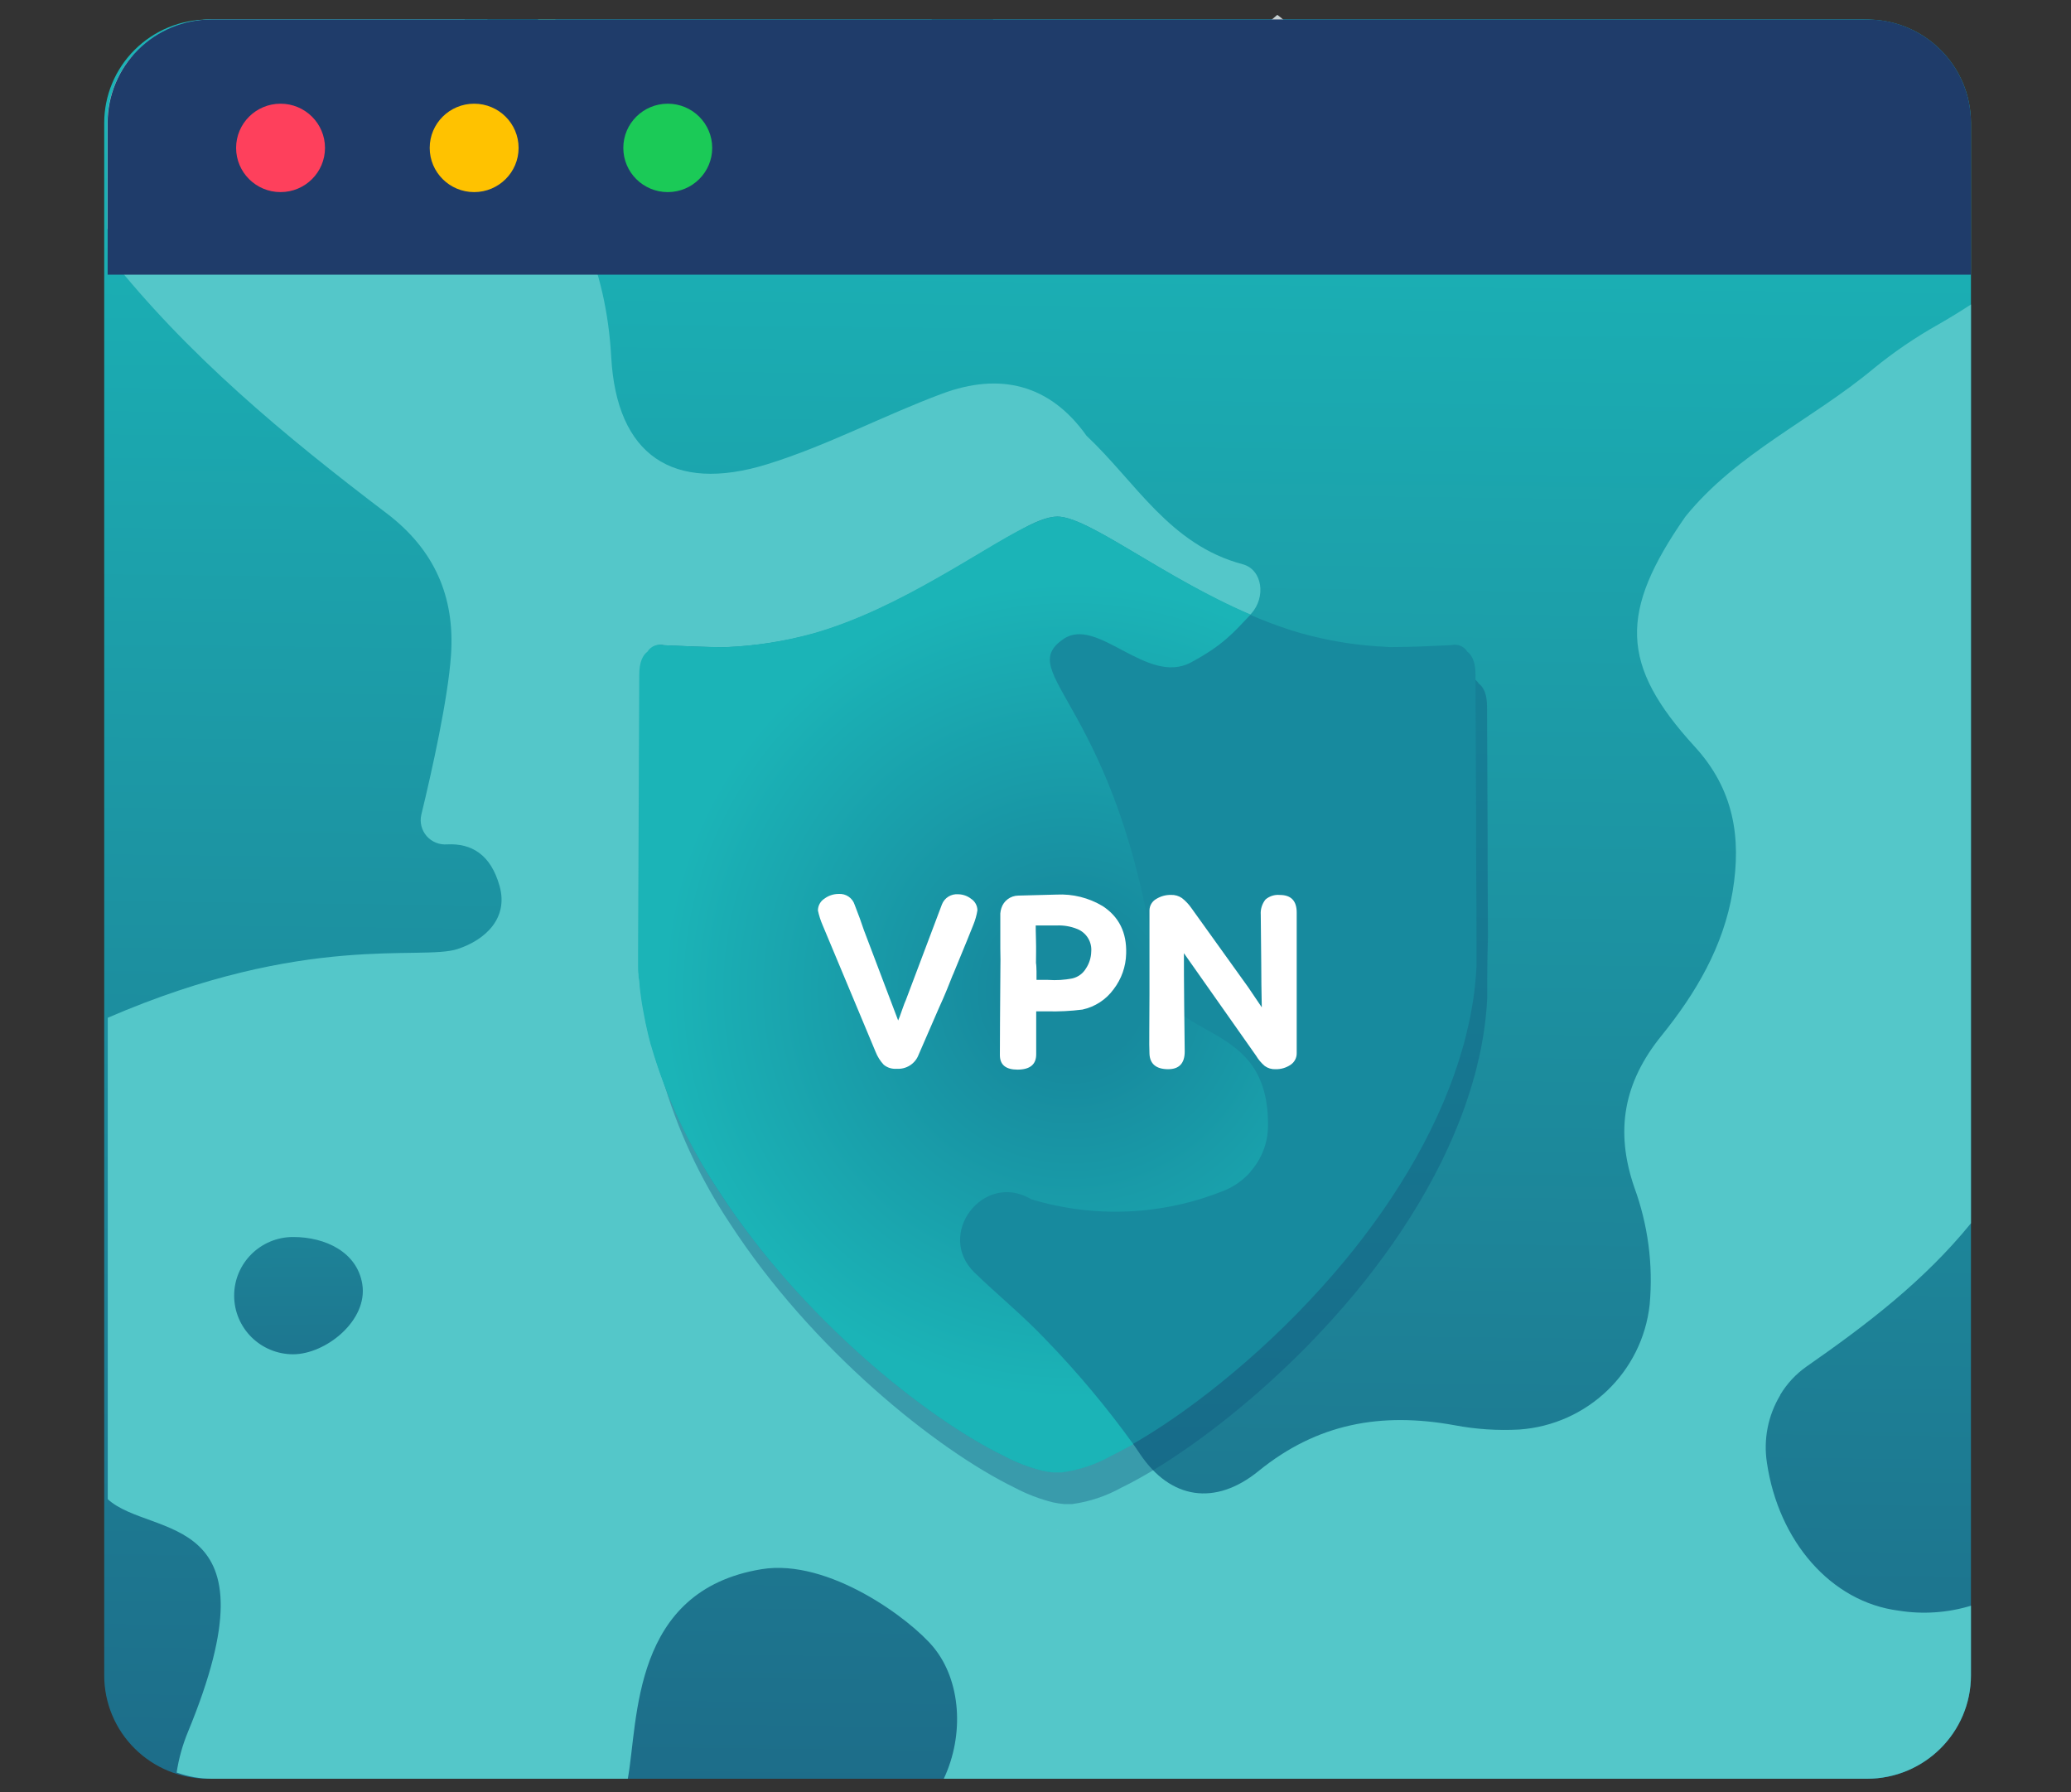 <?xml version="1.0" encoding="UTF-8"?>
<svg width="208px" height="180px" viewBox="0 0 208 180" version="1.1" xmlns="http://www.w3.org/2000/svg" xmlns:xlink="http://www.w3.org/1999/xlink">
    <rect x="0" y="0" width="208" height="180" fill="#333333" stroke="none"/>
    <!-- Generator: sketchtool 53.2 (72643) - https://sketchapp.com -->
    <title>40AA461A-212E-42DD-A174-585E1196F3A1</title>
    <desc>Created with sketchtool.</desc>
    <defs>
        <linearGradient x1="50.565%" y1="6.135%" x2="48.499%" y2="165.921%" id="linearGradient-1">
            <stop stop-color="#1BB4B7" offset="0%"></stop>
            <stop stop-color="#1F3C6A" offset="100%"></stop>
        </linearGradient>
        <linearGradient x1="50.568%" y1="6.135%" x2="48.499%" y2="165.921%" id="linearGradient-2">
            <stop stop-color="#1BB4B7" offset="0%"></stop>
            <stop stop-color="#1F3C6A" offset="100%"></stop>
        </linearGradient>
        <radialGradient cx="68.506%" cy="49.566%" fx="68.506%" fy="49.566%" r="64.525%" gradientTransform="translate(0.685,0.496),scale(1,0.659),translate(-0.685,-0.496)" id="radialGradient-3">
            <stop stop-color="#178A9E" offset="18%"></stop>
            <stop stop-color="#1BB4B7" offset="100%"></stop>
        </radialGradient>
        <radialGradient cx="-20247.175%" cy="48%" fx="-20247.175%" fy="48%" r="44870681.2%" gradientTransform="translate(-202.472,0.48),scale(0.994,1),translate(202.472,-0.48)" id="radialGradient-4">
            <stop stop-color="#1BB4B7" offset="0%"></stop>
            <stop stop-color="#1F3C6A" offset="100%"></stop>
        </radialGradient>
        <radialGradient cx="489.5%" cy="50%" fx="489.5%" fy="50%" r="955405.463%" gradientTransform="translate(4.895,0.5),scale(0.994,1),translate(-4.895,-0.5)" id="radialGradient-5">
            <stop stop-color="#1BB4B7" offset="0%"></stop>
            <stop stop-color="#1F3C6A" offset="100%"></stop>
        </radialGradient>
        <radialGradient cx="1785.159%" cy="50.5%" fx="1785.159%" fy="50.5%" r="4190365.84%" gradientTransform="translate(17.852,0.505),scale(0.994,1),translate(-17.852,-0.505)" id="radialGradient-6">
            <stop stop-color="#1BB4B7" offset="0%"></stop>
            <stop stop-color="#1F3C6A" offset="100%"></stop>
        </radialGradient>
        <linearGradient x1="46.61%" y1="-407.055%" x2="53.966%" y2="581.696%" id="linearGradient-7">
            <stop stop-color="#1BB4B7" offset="0%"></stop>
            <stop stop-color="#1F3C6A" offset="100%"></stop>
        </linearGradient>
    </defs>
    <g id="Features" stroke="none" stroke-width="1" fill="none" fill-rule="evenodd">
        <g id="Features-/-Camo-Mode">
            <g id="-Camo-Mode" transform="translate(10, -1)">
                <g id="Camo-Mode">
                    <path d="M187.952,13.353 L187.952,169.243 C187.952,174.98 183.274,179.631 177.504,179.631 L11.28,179.631 C8.504,179.641 5.839,178.551 3.874,176.601 C1.909,174.651 0.807,172.003 0.811,169.243 L0.811,13.353 C0.81,10.593 1.913,7.946 3.877,5.996 C5.841,4.046 8.505,2.953 11.28,2.959 L177.526,2.959 C183.289,2.971 187.955,7.622 187.952,13.353 Z" id="Path" fill="url(#linearGradient-1)"></path>
                    <path d="M187.608,13.353 L187.608,169.243 C187.608,174.98 182.93,179.631 177.16,179.631 L10.915,179.631 C8.143,179.636 5.483,178.543 3.523,176.593 C1.562,174.644 0.463,171.999 0.467,169.243 L0.467,13.353 C0.466,10.597 1.566,7.953 3.525,6.004 C5.485,4.054 8.143,2.959 10.915,2.959 L177.16,2.959 C179.932,2.959 182.59,4.054 184.55,6.004 C186.509,7.953 187.609,10.597 187.608,13.353 Z" id="Path" fill="url(#linearGradient-2)"></path>
                    <path d="M171.435,138.237 C177.504,134.012 183.252,129.627 187.952,123.847 L187.952,31.577 C186.899,32.265 185.812,32.931 184.691,33.575 C182.4,34.86 180.226,36.34 178.192,37.998 C172.031,43.141 164.441,46.496 159.274,52.878 C152.602,62.455 152.694,67.764 160.203,75.974 C164.129,80.247 164.914,85.118 164.017,90.523 C163.093,96.057 160.316,100.752 156.867,105.014 C153.107,109.661 152.167,114.506 154.144,120.247 C155.519,124.004 156.045,128.016 155.685,131.998 C154.952,138.785 149.437,144.075 142.59,144.561 C140.41,144.68 138.224,144.535 136.08,144.128 C128.726,142.793 122.297,143.936 116.399,148.732 C112.059,152.263 107.563,151.579 104.501,147.023 C99.097,138.985 91.921,132.602 85.47,125.525 C75.635,127.223 72.541,125.706 70.855,118.373 C74.738,120.92 78.6,123.57 83.606,121.332 C86.942,119.067 90.251,119.51 93.554,121.423 C100.5,123.515 107.98,122.965 114.54,119.879 C115.453,118.811 116.259,117.924 117.183,116.893 C118.295,113.384 117.822,109.95 116.732,106.531 L111.726,101.484 C109.636,101.019 107.429,100.859 106.172,98.701 C104.061,96.297 105.226,93.429 105.049,90.753 L103.131,85.62 C100.499,80.242 103.583,73.068 97.604,68.619 C96.53,67.845 97.029,65.676 98.533,64.65 C100.467,63.342 102.143,64.116 103.905,65.275 C105.602,66.344 105.935,70.942 109.577,67.524 C111.468,65.756 113.874,64.528 115.636,62.658 C117.188,60.981 116.796,58.198 114.809,57.664 C107.466,55.72 104.066,49.401 99.124,44.76 C95.418,39.541 90.38,38.393 84.621,40.535 C78.724,42.73 73.051,45.769 67.014,47.633 C57.549,50.544 51.926,46.688 51.388,36.855 C50.894,27.876 47.628,20.43 41.516,13.941 C40.055,12.386 38.293,10.442 38.067,8.509 C37.854,6.602 37.381,4.733 36.66,2.954 L11.28,2.954 C8.504,2.948 5.839,4.042 3.875,5.993 C1.911,7.944 0.808,10.592 0.811,13.353 L0.811,26.546 C8.761,36.63 18.601,44.786 28.85,52.563 C33.625,56.195 35.704,60.917 35.296,66.792 C34.995,71.177 33.383,78.415 32.315,82.816 C32.138,83.576 32.338,84.374 32.852,84.964 C33.366,85.553 34.133,85.862 34.914,85.796 C37.337,85.679 39.287,86.79 40.178,89.989 C41.07,93.189 38.787,95.379 35.951,96.308 C32.277,97.51 20.777,94.593 0.822,103.209 L0.822,151.558 C5.232,155.564 18.188,152.38 8.879,174.92 L8.879,174.92 C8.336,176.232 7.954,177.604 7.74,179.007 C8.875,179.415 10.073,179.627 11.28,179.631 L53.054,179.631 C54.128,173.708 53.413,160.734 66.482,158.587 C73.207,157.481 81.425,163.592 83.767,166.439 C86.512,169.788 86.872,175.209 84.788,179.631 L177.504,179.631 C183.274,179.631 187.952,174.98 187.952,169.243 L187.952,162.256 C185.599,162.97 183.113,163.138 180.684,162.748 C173.889,161.877 168.62,155.772 167.46,147.894 C167.097,145.549 167.568,143.152 168.792,141.116 L168.792,141.084 C169.463,139.961 170.363,138.992 171.435,138.237 Z" id="Path" fill="#54C7C9"></path>
                    <g id="Group" opacity="0.75" style="mix-blend-mode: multiply;" transform="translate(54.789, 56.083)" fill="#0F537C">
                        <path d="M84.579,43.51 C84.579,43.921 84.579,44.332 84.579,44.744 C84.579,44.882 84.579,45.021 84.579,45.16 L84.53,45.972 C84.53,46.143 84.498,46.303 84.487,46.474 C84.476,46.645 84.439,46.96 84.417,47.195 L84.353,47.729 C84.321,47.954 84.294,48.183 84.262,48.413 C84.229,48.643 84.203,48.782 84.176,48.947 C84.149,49.113 84.1,49.385 84.063,49.604 C84.025,49.823 83.993,49.983 83.961,50.17 C83.929,50.357 83.869,50.603 83.821,50.822 C83.773,51.041 83.746,51.196 83.698,51.356 C83.649,51.516 83.601,51.799 83.547,52.018 C83.493,52.237 83.456,52.376 83.413,52.553 C83.37,52.729 83.354,52.788 83.322,52.905 C83.289,53.023 83.295,52.985 83.279,53.033 C81.109,60.917 76.602,68.368 71.306,74.777 C68.271,78.42 64.946,81.814 61.363,84.926 C56.443,89.199 51.603,92.484 47.833,94.316 C46.31,95.165 44.641,95.723 42.912,95.961 L42.483,95.961 L42.483,95.961 L42.053,95.961 C41.692,95.929 41.333,95.874 40.979,95.795 C39.635,95.462 38.338,94.965 37.117,94.316 C29.258,90.497 16.732,80.428 8.53,67.796 C5.51,63.263 3.209,58.294 1.708,53.065 C1.708,53.017 1.676,52.98 1.665,52.937 C1.654,52.894 1.611,52.702 1.574,52.585 C1.536,52.467 1.488,52.221 1.44,52.05 C1.391,51.88 1.337,51.607 1.289,51.388 C1.241,51.169 1.203,51.02 1.16,50.854 L1.074,50.208 C1.037,50.021 1.004,49.828 0.967,49.642 C0.929,49.455 0.897,49.204 0.854,48.985 C0.811,48.766 0.8,48.611 0.768,48.45 C0.736,48.29 0.709,47.991 0.677,47.767 C0.645,47.542 0.634,47.409 0.618,47.233 C0.602,47.056 0.564,46.752 0.548,46.512 C0.532,46.271 0.516,46.18 0.505,46.009 C0.505,45.737 0.467,45.475 0.451,45.198 C0.451,45.059 0.451,44.92 0.451,44.781 C0.451,44.37 0.451,43.958 0.451,43.547 C0.451,43.334 0.569,16.221 0.569,15.885 C0.569,14.582 0.94,13.919 1.391,13.577 C1.725,13.031 2.379,12.764 3.003,12.92 C5.012,13.011 7.074,13.113 9.174,13.118 C12.187,12.998 15.175,12.532 18.08,11.729 C22.49,10.464 26.701,8.327 30.408,6.223 C31.552,5.582 32.642,4.93 33.673,4.321 C35.5,3.253 37.143,2.233 38.567,1.474 C40.248,0.582 41.607,0.011 42.563,0.011 L42.563,0.011 C46.044,0.011 54.848,7.536 64.994,11.072 C65.671,11.313 66.359,11.532 67.052,11.729 C69.579,12.434 72.173,12.876 74.792,13.049 C75.179,13.049 75.565,13.102 75.952,13.118 C78.058,13.118 80.12,13.011 82.129,12.92 C82.753,12.764 83.407,13.031 83.741,13.577 C84.197,13.919 84.562,14.582 84.562,15.885 C84.562,16.056 84.589,22.919 84.621,29.772 C84.621,30.306 84.621,30.84 84.621,31.337 C84.621,34.131 84.648,36.839 84.654,38.986 C84.573,41.63 84.579,43.456 84.579,43.51 Z" id="Path" opacity="0.5"></path>
                    </g>
                    <path d="M138.293,96.388 C138.293,96.799 138.293,97.211 138.293,97.622 C138.293,97.761 138.293,97.9 138.293,98.039 L138.244,98.85 C138.244,99.021 138.212,99.182 138.201,99.353 C138.191,99.523 138.153,99.839 138.132,100.074 L138.067,100.608 C138.035,100.832 138.008,101.062 137.976,101.291 C137.944,101.521 137.917,101.66 137.89,101.826 C137.863,101.991 137.815,102.264 137.777,102.482 C137.74,102.701 137.707,102.862 137.675,103.049 C137.643,103.236 137.584,103.481 137.535,103.7 C137.487,103.919 137.46,104.074 137.412,104.234 C137.364,104.395 137.315,104.678 137.261,104.897 C137.208,105.116 137.17,105.255 137.127,105.431 C137.084,105.607 137.068,105.666 137.036,105.783 C137.004,105.901 137.009,105.864 136.993,105.912 C134.823,113.795 130.316,121.246 125.02,127.656 C121.985,131.299 118.66,134.692 115.077,137.804 C110.157,142.077 105.318,145.362 101.547,147.194 C100.025,148.043 98.356,148.601 96.627,148.839 L96.197,148.839 L96.197,148.839 L95.767,148.839 C95.406,148.808 95.047,148.752 94.693,148.674 C93.349,148.341 92.052,147.844 90.831,147.194 C82.972,143.375 70.446,133.307 62.244,120.675 C59.224,116.141 56.923,111.173 55.422,105.944 C55.422,105.896 55.39,105.858 55.379,105.815 C55.369,105.773 55.326,105.58 55.288,105.463 C55.251,105.345 55.202,105.1 55.154,104.929 C55.105,104.758 55.052,104.485 55.003,104.266 C54.955,104.047 54.917,103.898 54.875,103.732 L54.789,103.086 C54.751,102.899 54.719,102.707 54.681,102.52 C54.644,102.333 54.611,102.082 54.568,101.863 C54.525,101.644 54.515,101.489 54.482,101.329 C54.45,101.169 54.423,100.869 54.391,100.645 C54.359,100.421 54.348,100.287 54.332,100.111 C54.316,99.935 54.278,99.63 54.262,99.39 C54.246,99.15 54.23,99.059 54.219,98.888 C54.219,98.615 54.182,98.354 54.165,98.076 C54.165,97.937 54.165,97.798 54.165,97.659 C54.165,97.248 54.165,96.837 54.165,96.426 C54.165,96.212 54.284,69.1 54.284,68.763 C54.284,67.46 54.654,66.798 55.105,66.456 C55.44,65.909 56.093,65.643 56.717,65.799 C58.726,65.89 60.788,65.991 62.889,65.996 C65.901,65.876 68.89,65.41 71.795,64.608 C76.204,63.342 80.416,61.205 84.122,59.101 C85.266,58.46 86.356,57.808 87.388,57.199 C89.214,56.131 90.858,55.111 92.281,54.353 C93.876,53.412 95.235,52.878 96.192,52.878 L96.192,52.878 C99.672,52.878 108.476,60.404 118.623,63.94 C119.299,64.18 119.987,64.399 120.68,64.597 C123.207,65.301 125.801,65.743 128.42,65.916 C128.807,65.916 129.194,65.97 129.58,65.986 C131.686,65.986 133.749,65.879 135.757,65.788 C136.381,65.632 137.035,65.898 137.369,66.445 C137.825,66.787 138.191,67.449 138.191,68.753 C138.191,68.923 138.218,75.787 138.25,82.64 C138.25,83.174 138.25,83.708 138.25,84.205 C138.25,86.998 138.277,89.706 138.282,91.853 C138.287,94.508 138.293,96.335 138.293,96.388 Z" id="Path" fill="#178A9E"></path>
                    <path d="M106.156,98.685 C102.396,71.61 91.653,68.683 96.825,65.163 C100.242,62.856 105.21,69.89 109.615,67.524 C112.838,65.788 113.858,64.56 115.604,62.717 C106.763,58.935 99.334,52.878 96.197,52.878 L96.197,52.878 C95.241,52.878 93.882,53.45 92.201,54.342 C90.777,55.106 89.139,56.099 87.307,57.189 C86.276,57.803 85.185,58.449 84.041,59.09 C80.335,61.195 76.124,63.331 71.714,64.597 C68.811,65.401 65.824,65.869 62.813,65.991 C60.708,65.991 58.651,65.879 56.636,65.793 C56.014,65.636 55.361,65.9 55.025,66.445 C54.574,66.787 54.203,67.455 54.203,68.753 C54.203,69.089 54.085,96.201 54.085,96.42 C54.085,96.831 54.085,97.237 54.085,97.649 C54.085,97.788 54.085,97.926 54.085,98.065 C54.085,98.338 54.085,98.599 54.133,98.877 C54.133,99.048 54.133,99.208 54.182,99.379 C54.23,99.55 54.219,99.865 54.246,100.1 C54.273,100.335 54.289,100.458 54.311,100.634 C54.332,100.811 54.364,101.094 54.402,101.318 L54.482,101.852 C54.525,102.071 54.558,102.29 54.601,102.509 C54.644,102.728 54.665,102.888 54.708,103.075 C54.751,103.262 54.789,103.508 54.837,103.727 C54.885,103.946 54.917,104.101 54.96,104.288 C55.003,104.475 55.079,104.822 55.138,105.068 L55.24,105.458 C55.277,105.58 55.304,105.709 55.342,105.842 C55.342,105.88 55.342,105.917 55.379,105.965 C56.903,111.201 59.224,116.174 62.26,120.712 C70.462,133.36 82.989,143.407 90.847,147.226 C92.068,147.875 93.366,148.372 94.709,148.706 C95.063,148.787 95.422,148.842 95.783,148.871 L96.213,148.871 L96.213,148.871 L96.643,148.871 C98.374,148.636 100.045,148.078 101.568,147.226 C102.285,146.87 103.037,146.473 103.824,146.035 C101.139,142.308 98.184,138.78 94.983,135.481 C92.765,133.136 90.079,130.941 87.866,128.788 C83.961,124.98 88.72,118.672 93.468,121.374 L93.57,121.433 C99.924,123.358 106.75,123.057 112.907,120.579 C113.941,120.167 114.862,119.517 115.593,118.682 L115.593,118.65 C116.692,117.418 117.315,115.837 117.35,114.191 C117.538,103.086 107.155,105.912 106.156,98.685 Z" id="Path" fill="url(#radialGradient-3)"></path>
                    <path d="M44.658,4.439 C43.836,5.955 42.547,7.029 41.199,8.049 C39.705,7.336 38.82,5.769 38.986,4.129 C38.994,3.983 38.994,3.837 38.986,3.691 C38.986,3.557 38.986,3.434 38.986,3.306 C38.986,3.178 38.986,3.071 38.954,2.954 L44.046,2.954 C44.193,3.47 44.398,3.968 44.658,4.439 Z" id="Path" fill="#04525A"></path>
                    <path d="M12.075,15.094 C11.441,15.901 10.754,16.665 10.093,17.445 C9.883,17.557 9.679,17.68 9.481,17.802 C9.282,17.925 9.191,17.979 9.045,18.075 C8.396,18.497 7.778,18.951 7.165,19.431 L6.682,19.811 C6.322,20.094 5.968,20.382 5.608,20.676 L4.732,21.365 L4.093,21.899 C3.792,22.129 3.491,22.348 3.185,22.567 L2.648,22.925 C2.449,23.058 2.251,23.186 2.047,23.309 C1.842,23.432 1.638,23.555 1.429,23.672 L1.117,23.838 L0.795,24.004 L0.795,13.353 C0.792,10.868 1.69,8.465 3.325,6.586 L3.98,6.409 L5.087,6.11 L5.592,5.982 L6.156,5.849 L6.908,5.678 C7.208,5.614 7.509,5.555 7.815,5.501 L8.653,5.341 C13.3,6.591 14.997,11.409 12.075,15.094 Z" id="Path" fill="#C6D0D2"></path>
                    <path d="M82.36,1.875 L82.398,1.912 L82.36,1.875 Z" id="Path" fill="#04525A"></path>
                    <path d="M89.241,8.108 L83.553,2.954 L89.735,2.954 C89.735,3.034 89.762,3.119 89.778,3.205 C90.079,4.85 90.466,6.586 89.241,8.108 Z" id="Path" fill="#04525A"></path>
                    <path d="M120.395,6.148 C120.389,6.72 120.28,7.286 120.073,7.82 C119.342,9.764 117.516,10.116 115.362,9.855 C116.925,7.718 119.428,6.014 117.704,2.991 L117.747,2.954 L118.284,2.494 C118.488,2.635 118.681,2.788 118.864,2.954 C118.972,3.05 119.068,3.146 119.165,3.247 C119.214,3.295 119.261,3.345 119.305,3.397 L119.434,3.552 C119.678,3.841 119.881,4.163 120.035,4.508 C120.078,4.604 120.116,4.695 120.153,4.791 C120.186,4.871 120.213,4.953 120.234,5.037 C120.261,5.117 120.282,5.199 120.299,5.282 C120.32,5.367 120.336,5.453 120.347,5.539 C120.35,5.594 120.35,5.649 120.347,5.704 C120.352,5.765 120.352,5.826 120.347,5.886 C120.39,5.972 120.395,6.057 120.395,6.148 Z" id="Path" fill="#C6D0D2"></path>
                    <path d="M45.797,2.954 C45.486,3.497 45.103,3.997 44.658,4.439 C44.398,3.968 44.193,3.47 44.046,2.954 L45.797,2.954 Z" id="Path" fill="#62CB85"></path>
                    <polygon id="Path" fill="#C6D0D2" points="117.747 2.954 117.704 2.991 117.704 2.954"></polygon>
                    <path d="M96.149,154.629 L96.149,154.629 L96.192,154.682 C96.194,154.672 96.194,154.661 96.192,154.65 L96.192,154.65 L96.149,154.629 Z" id="Path" fill="url(#radialGradient-4)"></path>
                    <path d="M43.122,17.594 C43.133,17.613 43.145,17.631 43.159,17.647 L43.159,17.647 L43.122,17.594 Z" id="Path" fill="url(#radialGradient-5)"></path>
                    <path d="M42.509,16.91 C42.507,16.926 42.507,16.943 42.509,16.958 L42.671,16.916 L42.509,16.91 Z" id="Path" fill="url(#radialGradient-6)"></path>
                    <path d="M43.122,17.626 C43.572,17.789 43.869,18.218 43.863,18.694 L43.122,17.626 Z" id="Path" fill="#212950"></path>
                    <path d="M42.509,16.91 C43.149,16.788 43.106,17.268 43.181,17.647 C42.59,17.738 42.16,17.68 42.509,16.91 Z" id="Path" fill="#212950"></path>
                    <path d="M160.649,15.554 C161.513,15.554 162.088,15.586 162.658,15.554 C165.096,15.409 167.449,15.725 168.287,18.374 C169.089,20.604 168.376,23.094 166.514,24.57 C164.457,26.274 162.072,26.386 159.752,25.232 C158.64,24.645 157.672,23.823 156.916,22.823 C155.589,21.119 153.967,19.164 155.003,16.948 C156.223,14.421 158.941,16.024 160.649,15.554 Z" id="Path" fill="#202950"></path>
                    <path d="M43.938,18.55 L43.863,18.705 C43.874,18.225 43.576,17.791 43.122,17.626 L43.181,17.674 C43.106,17.295 43.149,16.814 42.509,16.937 L42.655,16.937 C43.031,15.399 43.321,13.78 45.34,13.492 C46.855,13.273 48.155,13.492 49.202,14.854 C49.847,15.693 50.572,16.36 50.099,17.498 C49.699,18.475 48.707,19.081 47.65,18.993 C46.398,18.945 45.168,18.694 43.938,18.55 Z" id="Path" fill="#C6D0D2"></path>
                    <path d="M187.952,13.353 L187.952,28.586 L0.811,28.586 L0.811,13.353 C0.808,10.592 1.911,7.944 3.875,5.993 C5.839,4.042 8.504,2.948 11.28,2.954 L177.526,2.954 C183.291,2.965 187.958,7.62 187.952,13.353 Z" id="Path" fill="#1F3C6A"></path>
                    <ellipse id="Oval" fill="#FFC200" cx="37.621" cy="15.853" rx="4.464" ry="4.439"></ellipse>
                    <ellipse id="Oval" fill="#FE405C" cx="18.177" cy="15.853" rx="4.464" ry="4.439"></ellipse>
                    <ellipse id="Oval" fill="#1BCA57" cx="57.066" cy="15.853" rx="4.464" ry="4.439"></ellipse>
                    <path d="M96.149,154.629 L96.149,154.629 L96.192,154.682 C96.194,154.672 96.194,154.661 96.192,154.65 L96.192,154.65 L96.149,154.629 Z" id="Path" fill="#C7CEDA"></path>
                    <path d="M72.149,92.436 C72.15,91.954 72.397,91.505 72.804,91.245 C73.215,90.939 73.715,90.774 74.228,90.774 C74.956,90.72 75.625,91.175 75.839,91.869 C76.215,92.827 76.523,93.671 76.763,94.401 L80.206,103.481 C80.292,103.278 80.426,102.947 80.604,102.413 C80.781,101.879 80.91,101.596 80.974,101.446 L84.6,91.832 C84.856,91.164 85.527,90.745 86.244,90.807 C86.714,90.815 87.169,90.976 87.538,91.266 C87.928,91.522 88.164,91.955 88.167,92.42 C88.086,92.918 87.949,93.405 87.758,93.872 C87.554,94.403 86.886,96.037 85.755,98.776 C85.701,98.882 85.637,99.043 85.551,99.262 C85.465,99.481 85.314,99.86 85.1,100.389 C84.885,100.918 84.616,101.537 84.288,102.253 L82.258,106.926 C81.917,107.83 81.018,108.402 80.05,108.331 C79.582,108.37 79.117,108.224 78.756,107.925 C78.407,107.552 78.132,107.118 77.945,106.643 L72.627,93.926 C72.417,93.447 72.257,92.947 72.149,92.436 Z" id="Path" fill="#FFFFFF"></path>
                    <path d="M90.466,96.239 C90.466,95.32 90.466,94.732 90.466,94.476 C90.466,94.358 90.466,94.166 90.466,93.904 C90.466,93.643 90.466,93.424 90.466,93.264 C90.466,93.103 90.466,92.916 90.466,92.729 C90.481,92.548 90.517,92.369 90.573,92.195 C90.806,91.458 91.488,90.953 92.265,90.94 C92.505,90.94 93.791,90.906 96.122,90.839 C97.743,90.758 99.351,91.159 100.741,91.992 C102.385,93.061 103.173,94.652 103.105,96.767 C103.078,98.061 102.637,99.312 101.848,100.341 C101.093,101.382 99.978,102.111 98.716,102.386 C97.532,102.537 96.338,102.596 95.144,102.563 L94.07,102.563 C94.07,103.097 94.07,103.823 94.07,104.801 C94.07,105.778 94.07,106.472 94.07,106.884 C94.07,107.902 93.445,108.413 92.195,108.417 C91.013,108.417 90.423,107.931 90.423,106.958 C90.423,105.534 90.441,102.563 90.476,98.044 C90.492,97.745 90.482,97.157 90.466,96.239 Z M94.102,98.551 C94.102,98.915 94.102,99.203 94.102,99.406 L95.257,99.406 C96.084,99.467 96.915,99.415 97.728,99.251 C98.286,99.114 98.766,98.76 99.06,98.268 C99.397,97.764 99.583,97.175 99.597,96.57 C99.683,95.592 99.119,94.672 98.206,94.3 C97.539,94.028 96.82,93.906 96.1,93.942 C95.026,93.942 94.312,93.942 94.021,93.942 C94.021,94.065 94.021,94.561 94.048,95.437 C94.075,96.313 94.048,97.072 94.048,97.702 C94.086,97.91 94.091,98.183 94.102,98.551 L94.102,98.551 Z" id="Shape" fill="#FFFFFF" fill-rule="nonzero"></path>
                    <path d="M107.321,108.374 C106.123,108.374 105.495,107.84 105.447,106.841 C105.398,105.842 105.447,103.743 105.447,100.811 L105.447,92.404 C105.46,91.935 105.719,91.508 106.129,91.277 C106.572,91.003 107.084,90.862 107.606,90.871 C108,90.855 108.388,90.968 108.712,91.191 C109.078,91.478 109.399,91.819 109.663,92.201 L115.362,100.143 L116.727,102.162 C116.694,100.592 116.673,99.139 116.673,97.793 L116.624,92.863 C116.584,92.313 116.753,91.768 117.097,91.335 C117.494,90.993 118.014,90.827 118.537,90.876 C119.665,90.876 120.234,91.464 120.234,92.639 L120.234,101.297 C120.234,101.537 120.234,102.21 120.234,103.326 C120.234,104.443 120.234,105.586 120.234,106.761 C120.244,107.236 120.006,107.682 119.606,107.941 C119.162,108.237 118.636,108.389 118.102,108.374 C117.717,108.392 117.338,108.279 117.027,108.053 C116.68,107.758 116.384,107.408 116.152,107.017 L108.906,96.725 C108.906,97.83 108.906,99.588 108.933,101.986 C108.959,104.384 108.986,105.922 108.986,106.585 C108.99,107.777 108.435,108.374 107.321,108.374 Z" id="Path" fill="#FFFFFF"></path>
                    <path d="M26.384,129.942 C26.986,133.611 22.71,137.003 19.439,137.003 C16.169,137.003 13.517,134.366 13.517,131.114 C13.517,127.862 16.169,125.226 19.439,125.226 C22.71,125.226 25.858,126.753 26.384,129.942 Z" id="Path" fill="url(#linearGradient-7)"></path>
                </g>
            </g>
        </g>
    </g>
</svg>